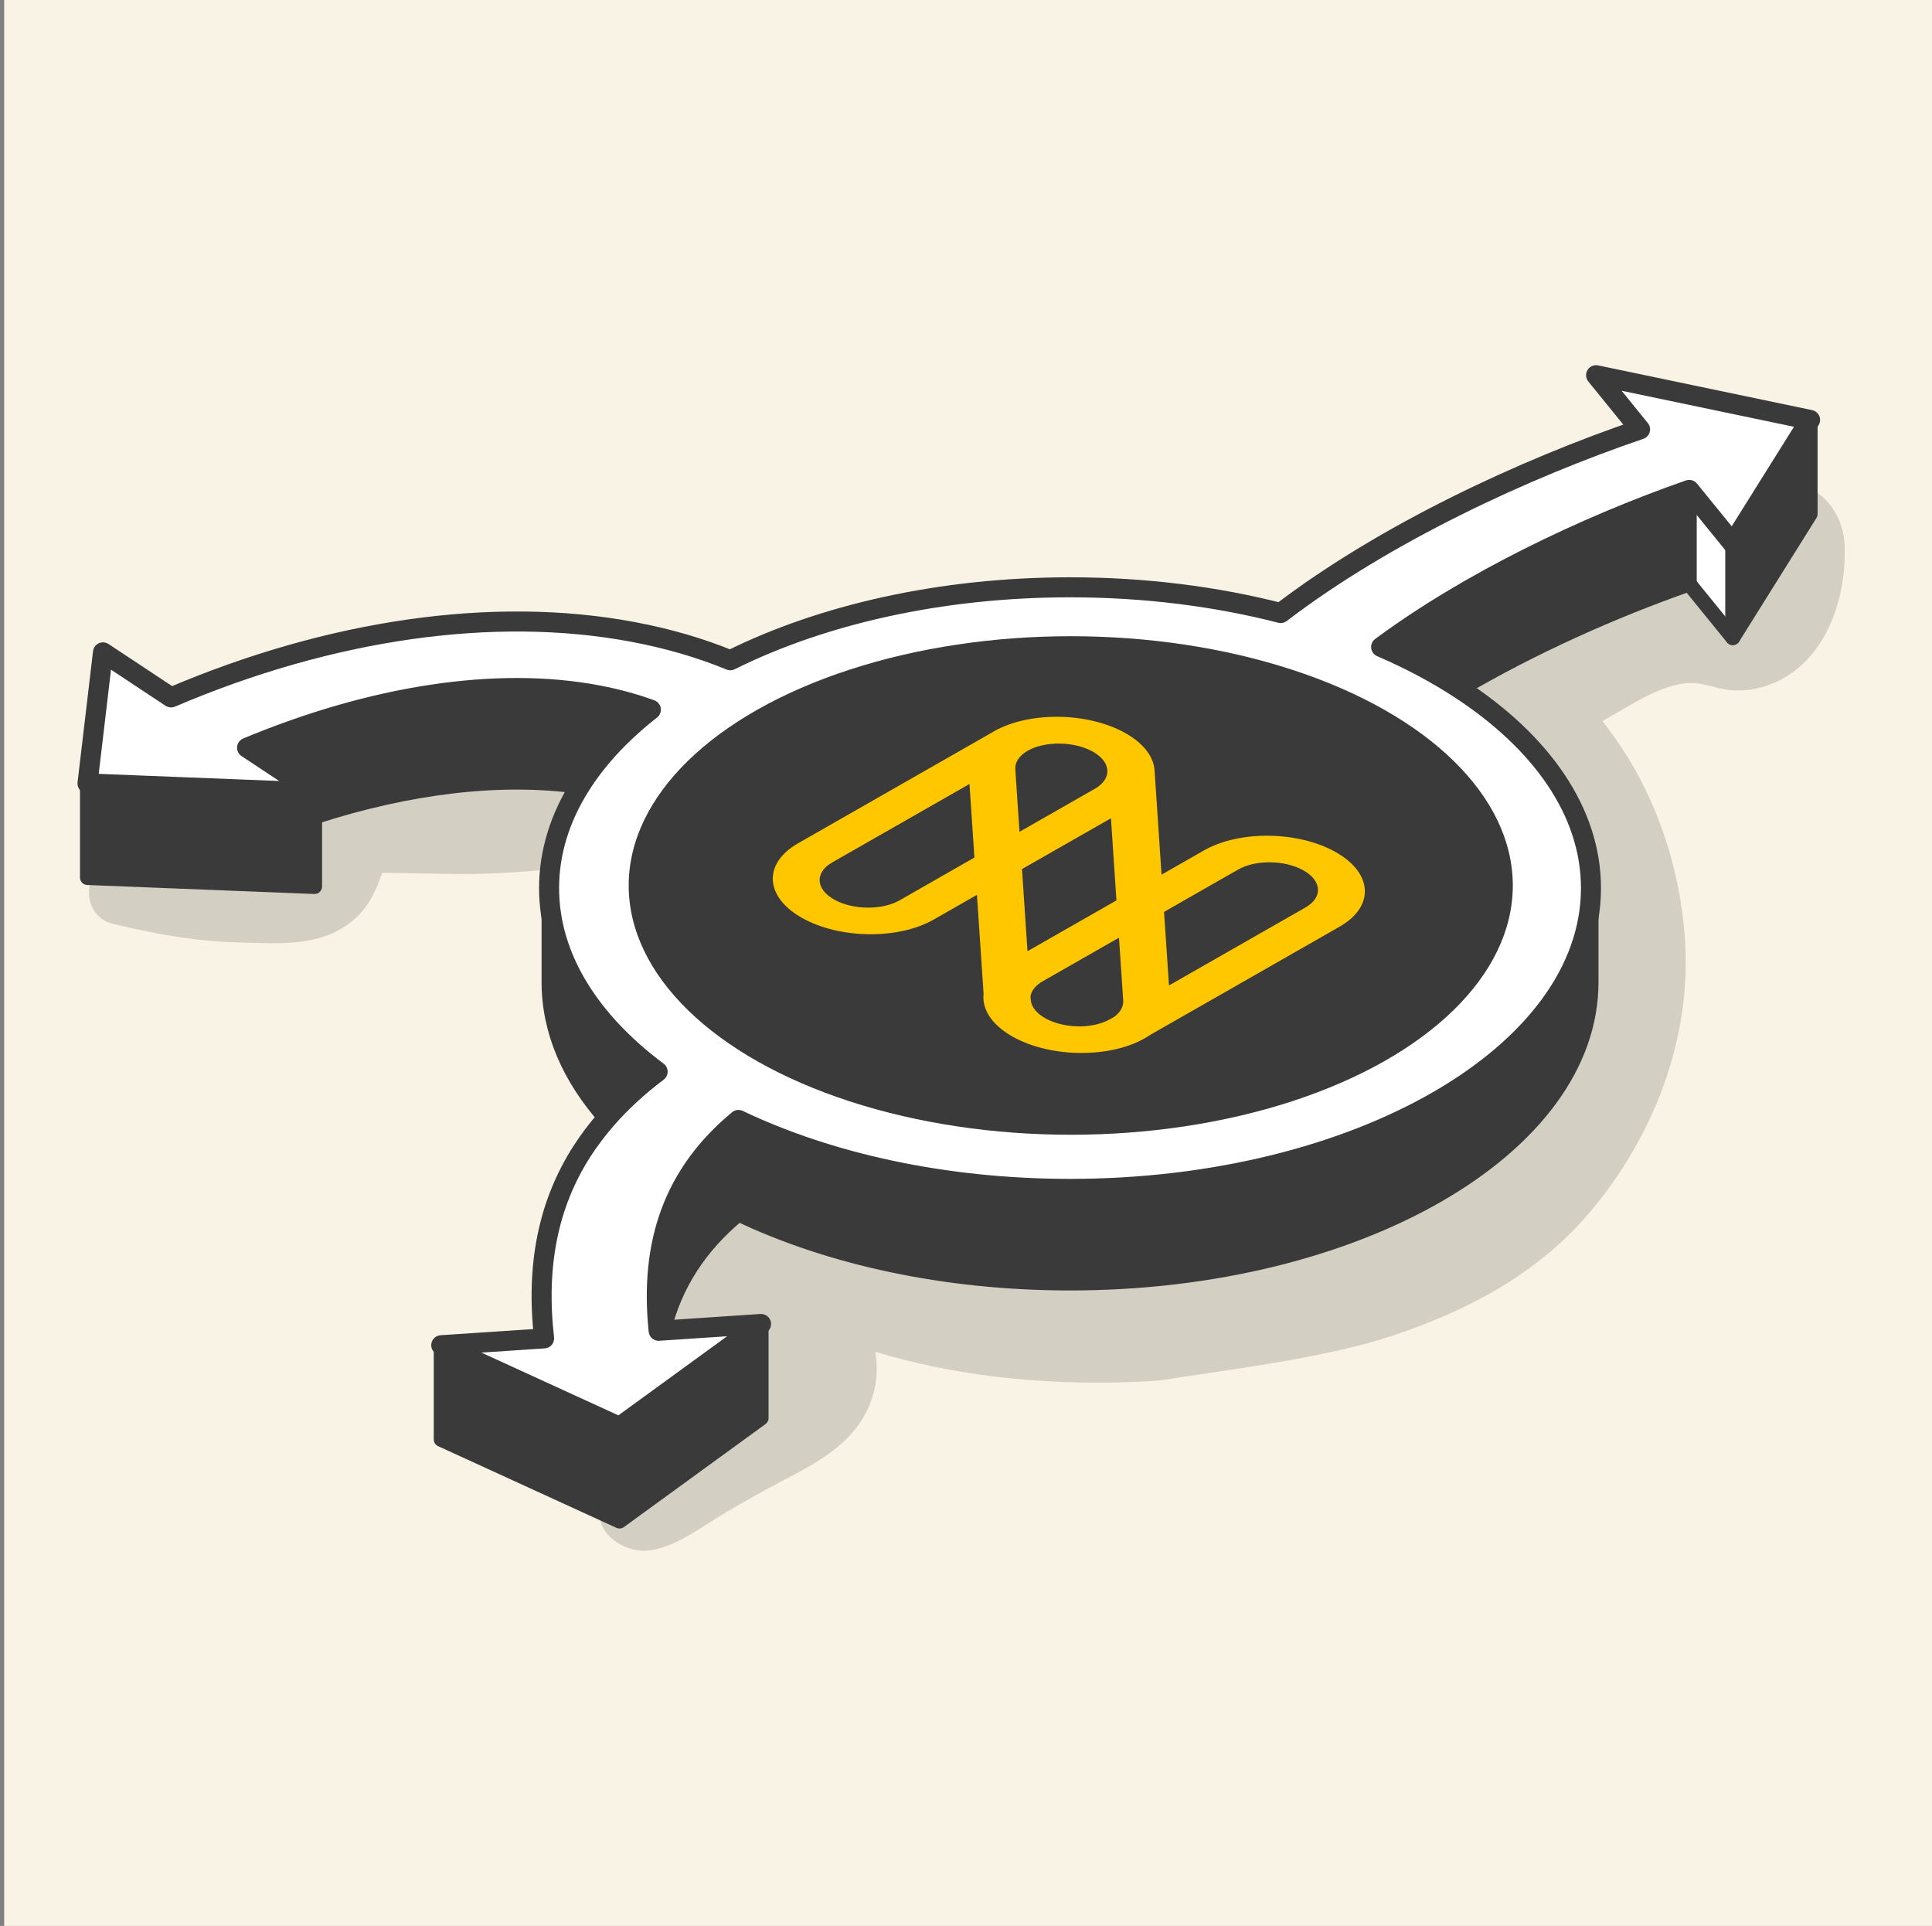 <svg width="310" height="309" viewBox="0 0 310 309" fill="none" xmlns="http://www.w3.org/2000/svg">
<rect x="0" y="0" width="310" height="309" fill="#808080" stroke="none"/>
<rect width="309.333" height="309" transform="translate(0.667)" fill="#F8F3E5"/>
<path d="M120.611 219.579C120.77 219.473 120.898 219.382 121.003 219.307C120.656 218.877 107.549 214.017 107.293 213.753C103.033 209.358 109.401 197.369 114.454 195.364C115.337 194.391 116.582 193.749 117.993 193.78C122.135 193.87 126.127 195.304 130.119 196.345C134.133 197.394 138.08 198.692 142.102 199.711C149.436 201.567 156.944 202.585 164.497 203.008C178.759 203.815 192.719 202.186 206.535 198.797C220.163 195.462 232.772 190.92 241.449 180.167C244.498 176.394 247.433 170.561 248.844 165.732C250.308 160.729 250.874 155.266 250.429 150.55C248.701 153.047 245.758 154.911 242.762 154.662C235.028 154.013 228.274 149.161 221.574 145.585C215.892 142.551 210.029 140.137 203.856 138.288C191.489 134.583 178.955 133.157 166.052 134.07C154.56 134.885 141.271 137.352 131.409 143.653C126.753 146.626 123.803 150.603 122.588 155.99C121.388 161.325 123.705 167.648 121.139 172.568C120.287 174.213 118.438 174.568 116.785 174.342C110.07 173.436 107.678 163.989 107.172 158.488C106.576 151.999 108.342 145.117 111.73 139.571C118.264 128.878 130.066 123.166 141.626 119.529C153.277 115.862 165.976 114.405 178.163 114.722C190.244 115.039 202.468 117.077 213.885 121.076C219.899 123.181 225.784 125.754 231.398 128.758C234.085 130.191 236.718 131.723 239.404 133.157C241.736 134.394 244.392 135.337 246.618 136.786C245.886 135.232 245.064 133.692 244.121 132.146C242.234 129.052 241.064 127.558 238.68 125.075C236.145 122.449 232.681 120.412 231.051 117.084L231.142 117.107C226.961 109.968 233.353 101.51 241.872 103.004C242.46 103.109 243.049 103.275 243.623 103.494C247.81 100.121 252.413 96.839 257.22 94.447C262.479 91.828 268.222 89.919 274.175 90.41C274.191 90.41 275.021 90.478 276.009 90.583C276.175 89.61 276.311 88.561 276.243 87.286C276.077 84.003 278.205 80.283 281.125 78.767C283.638 77.469 285.917 77.091 288.724 77.771C293.055 78.82 295.764 83.038 295.968 87.278C296.285 94.085 294.3 101.872 289.139 106.641C286.264 109.297 282.566 110.821 278.635 110.776C275.549 110.746 273.323 109.312 270.44 109.621C266.033 110.104 261.34 113.326 257.371 115.552C257.288 115.598 257.205 115.643 257.122 115.696C259.046 118.163 260.827 120.759 262.344 123.475C266.992 131.783 269.64 140.936 270.342 150.414C271.542 166.652 265.203 182.808 254.67 194.979C246.392 204.555 235.262 210.373 223.453 214.289C212.556 217.902 198.219 219.579 185.875 221.51C177.054 222.091 168.18 221.903 159.457 220.839C153.005 220.046 146.652 218.749 140.441 216.885C141.038 220.416 140.532 224.068 138.412 227.592C135.031 233.199 128.617 235.862 123.131 238.873C120.294 240.428 117.487 242.005 114.74 243.718C111.609 245.672 108.266 248.056 104.576 248.705C100.305 249.46 94.571 245.785 96.608 240.737C100.577 230.875 112.152 225.155 120.588 219.556L120.611 219.579Z" fill="black" fill-opacity="0.15"/>
<path d="M18.161 137.729C13.166 139.201 12.789 146.95 18.161 148.233C25.073 149.886 31.525 151.055 38.686 151.221C45.13 151.365 51.921 151.998 57.06 147.297C59.203 145.336 60.433 142.755 61.316 140.046C67.646 140.046 73.985 140.423 80.316 140.069C87.22 139.684 98.478 139.344 100.735 131.119C101.867 126.999 100.078 122.585 96.381 120.427C92.314 118.042 87.997 119.71 83.749 120.329C77.916 121.181 71.902 120.925 66.024 120.91C59.127 120.895 51.514 120.434 46.782 126.418C45.628 127.882 43.787 130.938 43.342 133.436C42.768 133.474 42.194 133.511 41.621 133.549C37.448 133.858 33.321 134.19 29.178 134.802C25.322 135.375 21.881 136.628 18.161 137.722V137.729Z" fill="black" fill-opacity="0.15"/>
<path d="M290.437 67.372V82.464L278.031 102.294V87.195L290.437 67.372Z" fill="#3A3A3A"/>
<path d="M235.472 150.021C236.34 147.592 236.793 145.071 236.793 142.491C236.793 121.762 207.591 104.898 171.688 104.898C135.785 104.898 106.583 121.762 106.583 142.491C106.583 145.079 107.035 147.599 107.903 150.036C113.978 167.158 140.267 180.076 171.688 180.076C203.108 180.076 229.421 167.15 235.472 150.021ZM290.436 67.372L278.031 87.195L271.043 78.6C254.05 84.531 235.57 93.473 221.611 103.803C226.236 105.796 230.492 108.059 234.31 110.557C247.357 119.069 255.28 130.259 255.28 142.491C255.28 169.097 217.777 190.746 171.688 190.746C151.495 190.746 132.955 186.588 118.49 179.684C108.258 188.158 104.191 199.182 105.685 213.512L122.112 212.418L99.407 228.928L70.801 215.828L87.303 214.734C85.975 203.015 87.96 193.198 93.347 184.762C94.502 182.966 95.815 181.223 97.271 179.548C99.626 176.854 102.372 174.319 105.519 171.942C94.608 163.785 88.103 153.568 88.103 142.491C88.103 136.763 89.839 131.263 93.031 126.162C95.8 121.725 99.663 117.59 104.432 113.862C101.716 112.873 98.811 112.089 95.739 111.515C79.689 108.52 59.882 111.53 39.644 119.967L50.472 127.135L14.041 125.694L16.524 104.664L27.45 111.893C53.038 100.966 79.222 97.216 101.421 101.359C107.103 102.415 112.378 103.954 117.177 105.931C131.823 98.642 150.884 94.228 171.688 94.228C183.716 94.228 195.155 95.699 205.493 98.355C222.199 85.596 244.482 75.25 263.158 68.889L256.102 60.196L290.436 67.372Z" fill="white"/>
<path d="M278.031 87.195V102.294L271.044 93.692V78.6L278.031 87.195Z" fill="white"/>
<path d="M271.044 78.6V93.692C258.828 97.956 245.834 103.781 234.311 110.557C230.493 108.059 226.237 105.796 221.612 103.803C235.572 93.473 254.051 84.531 271.044 78.6Z" fill="#3A3A3A"/>
<path d="M255.28 142.491V157.582C255.28 184.189 217.778 205.838 171.688 205.838C151.495 205.838 132.955 201.68 118.49 194.776C112.204 199.982 108.243 206.155 106.47 213.459L105.685 213.512C104.191 199.182 108.258 188.158 118.49 179.684C132.955 186.588 151.495 190.746 171.688 190.746C217.778 190.746 255.28 169.097 255.28 142.491Z" fill="#3A3A3A"/>
<path d="M236.794 142.491C236.794 145.071 236.341 147.592 235.473 150.021C229.391 132.908 203.109 119.989 171.689 119.989C140.268 119.989 113.971 132.915 107.904 150.036C107.036 147.599 106.583 145.079 106.583 142.491C106.583 121.762 135.793 104.898 171.689 104.898C207.584 104.898 236.794 121.762 236.794 142.491Z" fill="#3A3A3A"/>
<path d="M122.113 212.418V227.509L99.407 244.027L70.801 230.927V215.828L99.407 228.928L122.113 212.418Z" fill="#3A3A3A"/>
<path d="M105.519 171.942C102.373 174.319 99.626 176.854 97.272 179.548C94.344 176.251 92.05 172.734 90.488 169.052C88.933 165.377 88.103 161.529 88.103 157.582V142.491C88.103 153.568 94.608 163.785 105.519 171.942Z" fill="#3A3A3A"/>
<path d="M95.74 111.515C98.811 112.089 101.716 112.873 104.433 113.862C99.664 117.59 95.8 121.725 93.031 126.162H93.023C80.437 124.381 65.753 126.094 50.473 131.051V127.135L39.644 119.966C59.882 111.53 79.69 108.519 95.74 111.515Z" fill="#3A3A3A"/>
<path d="M50.472 131.051V142.227L14.041 140.785V125.694L50.472 127.135V131.051Z" fill="#3A3A3A"/>
<path d="M235.48 150.036C235.48 150.036 235.48 150.029 235.48 150.021C229.399 132.908 203.117 119.989 171.696 119.989C140.275 119.989 113.978 132.915 107.911 150.036" stroke="#3A3A3A" stroke-width="2.41" stroke-linecap="round" stroke-linejoin="round"/>
<path d="M50.472 131.051C65.752 126.094 80.436 124.381 93.023 126.162" stroke="#3A3A3A" stroke-width="2.41" stroke-linecap="round" stroke-linejoin="round"/>
<path d="M235.473 150.021C236.333 147.592 236.794 145.071 236.794 142.491C236.794 121.762 207.591 104.898 171.689 104.898C135.786 104.898 106.583 121.762 106.583 142.491C106.583 145.079 107.036 147.599 107.904 150.036C113.986 167.158 140.268 180.076 171.689 180.076C203.109 180.076 229.391 167.143 235.473 150.021Z" stroke="#3A3A3A" stroke-width="2.41" stroke-linecap="round" stroke-linejoin="round"/>
<path d="M234.31 110.557C230.492 108.059 226.236 105.796 221.611 103.803C235.57 93.473 254.05 84.531 271.043 78.6L278.031 87.195L290.436 67.372L256.102 60.196L263.158 68.889C244.482 75.25 222.199 85.596 205.493 98.355C195.155 95.699 183.716 94.228 171.688 94.228C150.884 94.228 131.823 98.642 117.177 105.931C112.378 103.954 107.103 102.415 101.421 101.359C79.222 97.216 53.038 100.966 27.45 111.893L16.524 104.664L14.041 125.694L50.472 127.135L39.644 119.967C59.882 111.53 79.689 108.52 95.739 111.515C98.811 112.089 101.716 112.873 104.432 113.862C99.663 117.59 95.8 121.725 93.031 126.162C89.839 131.263 88.103 136.763 88.103 142.491C88.103 153.568 94.608 163.785 105.519 171.942C102.372 174.319 99.626 176.854 97.271 179.548C95.815 181.223 94.502 182.966 93.347 184.762C87.96 193.198 85.975 203.015 87.303 214.734L70.801 215.828L99.407 228.928L122.112 212.418L105.685 213.512C104.191 199.182 108.258 188.158 118.49 179.684C132.955 186.588 151.495 190.746 171.688 190.746C217.777 190.746 255.28 169.097 255.28 142.491C255.28 130.259 247.349 119.076 234.31 110.557Z" stroke="#3A3A3A" stroke-width="3.213" stroke-linecap="round" stroke-linejoin="round"/>
<path d="M122.113 212.418V227.509L99.407 244.027L70.801 230.927V215.828" stroke="#3A3A3A" stroke-width="2.41" stroke-linecap="round" stroke-linejoin="round"/>
<path d="M278.031 87.195V102.294" stroke="#3A3A3A" stroke-width="2.41" stroke-linecap="round" stroke-linejoin="round"/>
<path d="M290.437 67.372V82.464L278.032 102.294L271.044 93.692C258.828 97.956 245.834 103.781 234.312 110.557" stroke="#3A3A3A" stroke-width="2.41" stroke-linecap="round" stroke-linejoin="round"/>
<path d="M271.044 78.6V93.692" stroke="#3A3A3A" stroke-width="2.41" stroke-linecap="round" stroke-linejoin="round"/>
<path d="M50.472 127.135V142.227L14.041 140.785V125.694" stroke="#3A3A3A" stroke-width="2.41" stroke-linecap="round" stroke-linejoin="round"/>
<path d="M255.281 142.491V157.582C255.281 184.189 217.778 205.838 171.688 205.838C151.496 205.838 132.956 201.68 118.491 194.776C112.205 199.982 108.243 206.155 106.47 213.459" stroke="#3A3A3A" stroke-width="2.41" stroke-linecap="round" stroke-linejoin="round"/>
<path d="M88.103 142.491V157.582C88.103 161.529 88.933 165.377 90.488 169.052C92.05 172.734 94.344 176.251 97.272 179.548" stroke="#3A3A3A" stroke-width="2.41" stroke-linecap="round" stroke-linejoin="round"/>
<ellipse cx="171.808" cy="142.068" rx="70.93" ry="39.993" fill="#3A3A3A"/>
<path fill-rule="evenodd" clip-rule="evenodd" d="M157.823 159.461C157.536 161.885 159.105 164.413 162.478 166.316C165.643 168.099 169.772 168.98 173.797 168.933C178.16 168.897 181.982 167.797 184.515 166.061L214.93 148.685C220.592 145.452 220.31 140.088 214.31 136.704C208.309 133.321 198.857 133.201 193.196 136.433L186.376 140.333L185.256 123.592C184.938 118.911 178.004 115.069 169.756 115.001C165.512 114.969 161.754 115.939 159.147 117.534L128.07 135.291C122.408 138.524 122.69 143.888 128.69 147.272C134.691 150.655 144.143 150.775 149.804 147.543L156.759 143.57L157.823 159.466V159.461ZM173.28 164.669C173.218 164.669 173.15 164.669 173.087 164.669C168.995 164.638 165.549 162.724 165.392 160.404L165.351 159.784C165.523 158.913 166.18 158.079 167.327 157.422L179.547 150.441L180.225 160.524C180.292 161.515 179.75 162.422 178.791 163.131L178.129 163.511C176.805 164.267 175.069 164.653 173.286 164.679L173.28 164.669ZM187.565 158.11L209.461 145.603C212.271 143.998 212.136 141.334 209.154 139.65C206.172 137.966 201.474 137.908 198.664 139.514L186.778 146.307L187.57 158.11H187.565ZM179.14 144.462L164.866 152.615L163.985 139.436L178.259 131.282L179.14 144.462ZM164.871 120.47L164.71 120.563C163.526 121.304 162.838 122.31 162.911 123.415L163.583 133.456L175.668 126.554C178.478 124.948 178.343 122.284 175.361 120.6C172.378 118.921 167.681 118.859 164.871 120.464V120.47ZM144.33 144.456L156.352 137.585L155.56 125.782L133.533 138.367C130.723 139.973 130.859 142.637 133.841 144.321C136.823 146.005 141.52 146.062 144.33 144.456Z" fill="#FFC700"/>
</svg>
